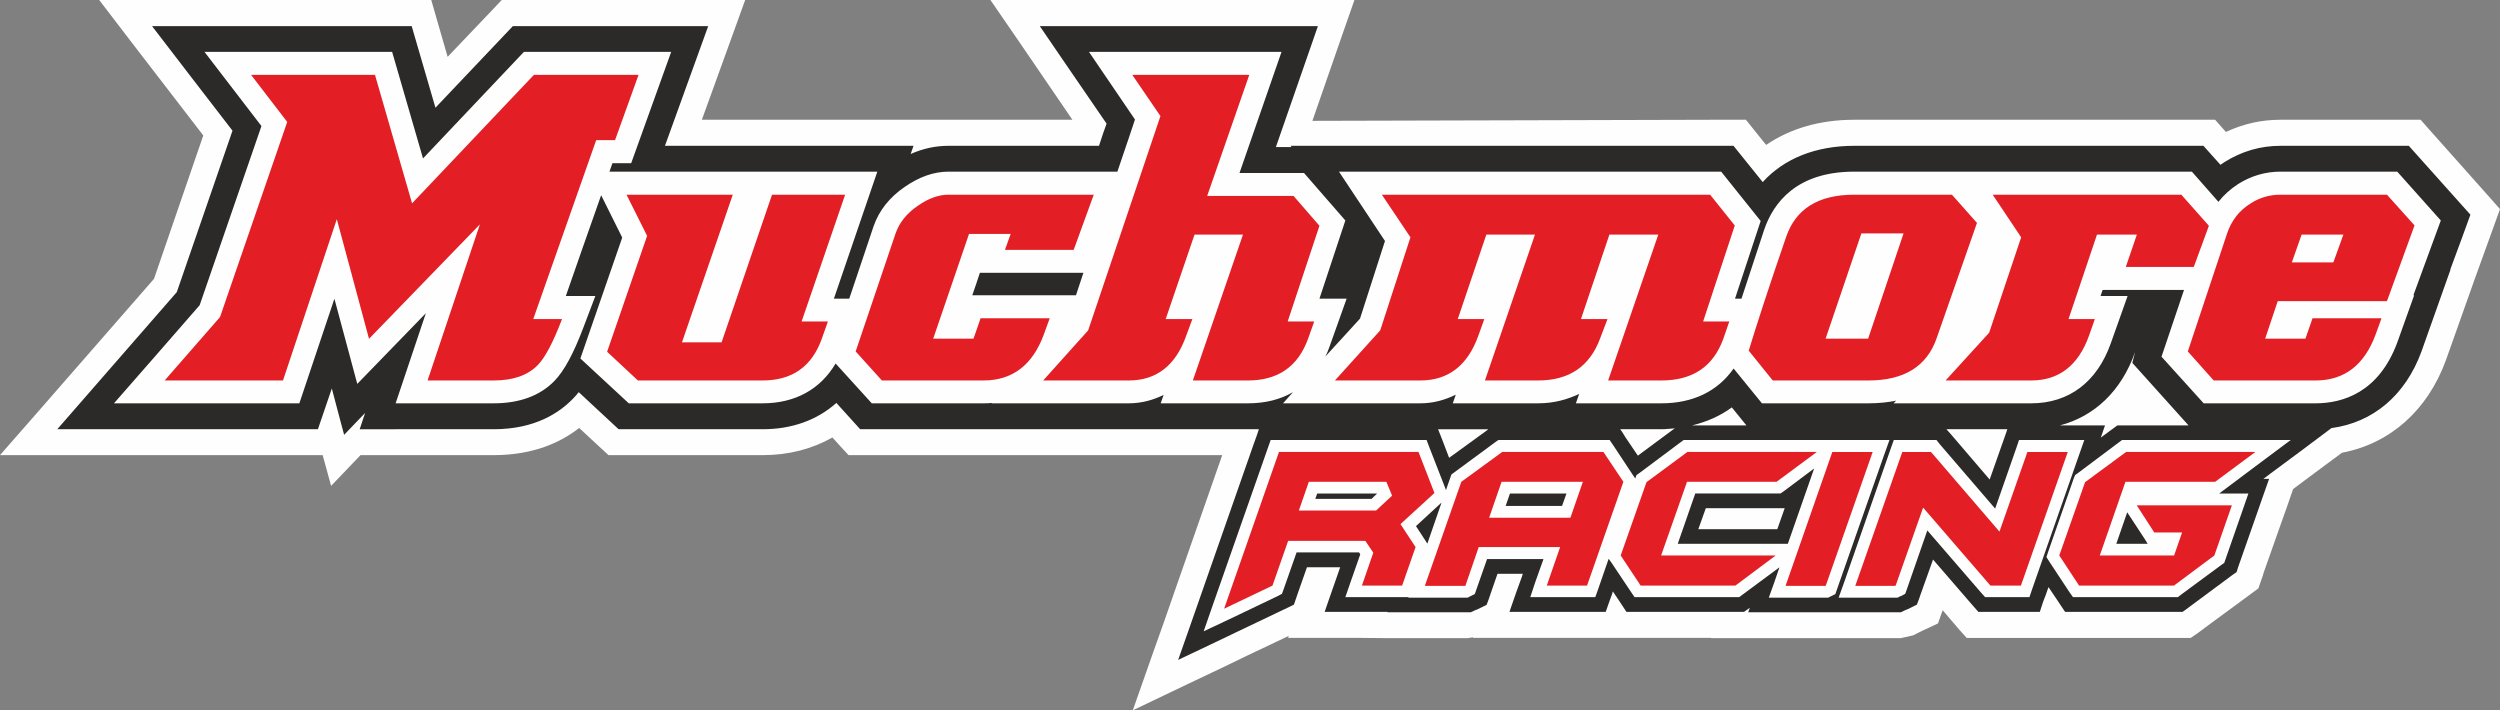 <svg xmlns="http://www.w3.org/2000/svg" xml:space="preserve" width="280mm" height="300.676" style="shape-rendering:geometricPrecision;text-rendering:geometricPrecision;image-rendering:optimizeQuality;fill-rule:evenodd;clip-rule:evenodd" viewBox="0 0 28000 7955.38"><rect x="0" y="0" width="28000" height="7955.38" fill="#808080" stroke="none"/><defs><style>.fil0,.fil2{fill:#fefefe;fill-rule:nonzero}.fil2{fill:#e31e24}</style></defs><g id="Ebene_x0020_1"><g id="_1746501409408"><path d="m12687.31 7955.38 232.56-661.45 132.93-374.06 103.33-297.37 532.67-1524.95H9503.82l-86.81-93.81-93.97-103.88c-228.26 129.4-492.04 197.69-779.45 197.69H6815.28l-83.22-76.76-245.47-227.62c-199.97 157.77-508.6 304.38-955.99 304.38H4037.71l-329.38 344.22-94.37-344.22H0l422.4-482.31S1487.98 3393.47 1724.73 3123.1c87.48-256.05 395.43-1150.12 552.09-1606.03L1470.12 469.4 1111.06 0h3719.07l60.49 211.23 122.94 425.29 518.63-544L5618.94 0H8345.9l-140.83 390.42-344.33 950.96h4150.21c-219.81-319.99-605.2-886.27-605.2-886.27L11092.68 0h4076.96l-135.22 386.97-335.61 966.53 4454.58-12.12h401.2l88.19 110.31 137.85 171.41c271.82-185.01 604.52-281.72 985.89-281.72h4042.89l86.54 98.14 34.13 38.4c199.33-93.05 399.94-136.54 610.34-136.54h1570.55l86.55 98.14 687.14 771.79 115.34 130.88-58.46 162.14-221.82 613.09-325.83 917.51c-204.84 561.88-627.26 934.57-1163.47 1035.62l-301.7 223.27-245.89 183.56-69.89 201.94-62.42 174.93-197.81 560.62-10 35.49-19.82 55.43-28.57 83.96-73.91 54.19-39.94 29.71-483.53 355.63-35.49 27.02-48.41 35.72-76.76 52.52h-2509.37l-88.17-98.2-49.75-58.22-42.84-49.79-88.13-103.85-12.76 35.45-39.94 112.46-110.93 52.69-62.64 28.34-42.64 21.45-62.53 31.25-138.13 31.18h-2125.08l1.38-2.76h-2668.7l2.91-7.14-61.1 9.9h-897.54l-286.78-2.76h-827.23l7.83-22.75-470.83 223.41-285.19 137.96-356.41 169.14z" class="fil0"/><path d="M23812.1 4764.75h-98.18l-44.18 32.71-35.49 25.53-105.28 78.21 47.03-136.45h-506.54c388.51-101.09 690-385.61 843.47-821.66l-31.16 121.08 630.17 700.58zm-1383.97 197.72-143.95 408.22-432.27-504.99-38.34-42.71-12.92-15.61h681.49l-22.75 66.79zm-2522.33 964.42h-884.72l83.9-234.72h883.41zm-1183.58-1103.9-378.24 280.25-139.46-206.27-36.81-59.84-21.43-29.75h460.84c52.63 0 101.08-7.12 150.81-9.92zm-2072.38 0-419.78 304.49-66.03-173.65-32.8-83.88-24.8-62.57h563.25zm2746.73-260.18 163.58 201.94h-610.29c166.49-39.81 317.31-106.77 446.71-201.94m8272.09-2158.14-690-771.63h-1438.24c-223.41 0-432.48 61.09-625.95 182.08-15.61 9.95-31.26 21.43-45.49 30.68l-190.6-212.76h-3911.86c-429.55 0-785.27 142.25-1024.23 406.13l-327.15-406.13h-4961.1s2.84 3.54 11.36 14.27h-175.63c108.92-311.54 470.89-1354.98 470.89-1354.98H11645.4s665.03 973.62 748.25 1092.54c-22.75 60.36-52.01 145.06-84.81 248.17h-1686.36c-143.46 0-282.97 29.88-423.11 91.67 19.89-58.88 32.17-91.67 32.17-91.67H7447.46l484.48-1340.71H5744.17S5229.12 835.69 4877 1206.37c-70.28-239-266.02-914.04-266.02-914.04H1702.66s788.83 1027.83 901.3 1171.42c-138.8 401.89-567.7 1646.55-623.94 1807.98-110.25 125.84-1338.47 1535.65-1338.47 1535.65h2919.07s152.85-450.91 155.75-456.59c66.73 255.93 137.91 519.16 137.91 519.16s128.08-132.31 234.77-244.68c-22.09 69.73-60.47 182.11-60.47 182.11H5530.6c464.59 0 739.73-187.81 889.92-345.68 20.52-19.98 41.26-44.17 61.15-69.64l446.76 415.32h1612.94c329.37 0 610.33-102.45 825.85-294.47l266.69 294.47h4465.31l-22.12 66.79-31.9 88.3-613.87 1755.25-104.43 298.84-131.68 374.15 357.04-169.29 285.19-136.55 542.67-259.03 51.38-24.17 60.25-29.78 22.06-63.96 18.52-54.22 105.31-300.12h372.02l-36.39 105.34-61.8 176.38-75.43 217.59h705.6l-1.32 4.32h933.03l34.07-15.7 27.04-12.75h4.44l49.78-24.19 61.16-29.87 24.13-64.06 17.14-51.11 80.99-233.41h283.23l-10.1 32.8-64.01 176.38-75.45 217.59h1078.27l38.4-109.46 32.8-89.73 8.45-29.88 65.4 96.85 38.62 58.36 48.19 73.86h1317.26l44.17-31.27 21.22-15.63-18.52 51.22h1710.01l32.59-15.7 27.19-12.75 9.85-2.93 49.77-24.17 59.79-29.78 24.11-63.96 18.52-54.22 138.13-386.82 417.92 483.63 39.95 45.62 49.83 56.76h688.36l35.72-109.46 34.17-89.73 27.03-78.19 98.13 145.16 38.42 58.36 49.77 73.86h1315.89l43.97-31.27 35.7-26.98 450.78-334.41 32.79-24.11 41.33-28.42 15.6-49.87 12.7-36.98 197.96-564.63 61.09-175.12 76.83-217.53h-64.07l86.82-65.43 318.67-236.18 357.04-267.45c465.07-62.46 827.86-365.51 1008.37-858.46l325.83-918.95h-2.87c54.18-140.81 224.94-612.44 224.94-612.44" style="fill:#2b2a29;fill-rule:nonzero"/><path d="m27337.03 2469.42-487.82-546.96h-1308.79c-167.81 0-327.11 46.92-472.21 138.02-86.76 56.23-160.87 122.26-222.03 199.97l-297.2-337.99h-3782.46c-647.31 0-904.67 350.69-1007.05 648.06 0 0-132.35 399.64-254.88 774.54h-72.52c104-317.21 287.41-869.88 287.41-869.88l-442.26-552.72h-4280.53s430.47 648.06 515.07 776.7c-56.24 175.04-251.71 784.57-279.59 869.16-30.57 32.03-203.31 224.83-388.99 425.33 19.84-36.17 35.49-76.09 50.41-119.39l188.59-529.2h-304.38c104.41-317.21 290.11-875.64 290.11-875.64l-463.06-531.98h-722.53c132.31-383.45 470.78-1356.36 470.78-1356.36h-2156.51s429.57 631.65 515.06 757.5c-20.74 67.51-100.41 298-197.06 583.88h-1892.11c-162.67 0-326.25 57.67-488.44 170.04-169.4 115.15-288.1 263.86-349.26 439.6l-273.13 812.96h-172.1c134.38-394.77 486.49-1422.6 486.49-1422.6H6826.02c13.38-38.41 24.76-68.82 33.22-94.54h209.97l448.13-1246.84H5867.75s-760.23 803.79-1130.01 1193.41c-122.53-422.42-345.87-1193.41-345.87-1193.41H2290.2s532.01 692.81 638 830.77c-77.41 227.53-662.77 1921.81-692.02 2006.37-59.11 70.54-959.52 1098.92-959.52 1098.92h2076.19s228.3-678.49 392.53-1171.41c65.63 244 256.16 953.85 256.16 953.85s559.02-577.61 768.12-791.64c-106 317.21-338.56 1009.2-338.56 1009.2h1099.5c288.75 0 519.98-85.24 681.49-253.13 108.03-112.38 212.02-304.51 324.28-601.76l131.62-347.12H6337.3c100.84-291.54 272.24-778.79 395.44-1128.68 91 184.1 202.63 405.33 236.06 474.32-59.78 172.93-468.61 1354.3-468.61 1354.3l542.04 502.07h1499.14c364.86 0 647.36-157.88 817.39-445.85l405.22 445.85h1251.24c30.58 0 61.85 0 93.76-4.23-1.38 4.23-2.7 4.23-2.7 4.23h1535.47c145.75 0 273.14-36.94 390.59-93.82-13.44 38.38-32.8 93.82-32.8 93.82h977.36c193.47 0 363.29-42.62 504.32-125.08-67.61 76.78-110.88 125.08-110.88 125.08h1536.17c148.61 0 279.37-38.39 398.3-96.71-14.92 41.27-33.48 96.71-33.48 96.71h956.04c176.27 0 325.77-42.62 459.45-105.18-17.19 45.51-37.03 105.18-37.03 105.18h957.33c354.12 0 631.49-135.1 809.34-389.73l317.31 389.73h1193.42c115.38 0 217.8-11.35 310.16-29.75-19.84 18.4-28.57 29.75-28.57 29.75h1540.68c421.1 0 736.87-237.54 890.6-670.02l189.03-531.99h-302.81c9.77-31.22 11.36-35.59 22.74-67.59h911.81l-251.96 747.55 472.42 522.05h1253.19c301.54 0 706.98-119.51 914.73-680.7l189.28-529.1h-8.77c75.43-205.63 307.31-837.92 307.31-837.92m-15286.34 837.92h-1161.31c43.28-125.98 51.1-145.86 85.22-251.72h1159.51c-31.47 92.39-59.14 177.73-83.42 251.72" class="fil0"/><path d="m7151.58 838.6-263.09 731.05h-211.33l-704.72 2003.66h322.23c-96.87 254.65-186.32 426.12-268.91 512.82-113.1 116.71-276.67 175.07-495.16 175.07h-741.76l586.01-1748.4L4133 3794.59l-360.62-1340.03-602.97 1806.64H1844.34l620.16-710.64 752.46-2185-404.8-526.96h1387.77l415.28 1438.89L5979.58 838.6zM9465.46 2180.73l-487.38 1419.62h294.55l-66.91 189.23c-110.94 315.1-332.07 471.62-664.35 471.62H7144.43l-344.76-321.58 448.08-1298.06-230.49-460.83h1189.82l-569.02 1653.03h443.85l564.79-1653.03zM12249.97 2180.73l-224.73 618.04h-769.68l64.07-178.52h-466.65l-401.21 1172.9h451.63l79.03-228.31h774.54l-66.02 180.65c-125.23 342.85-351.48 515.71-675.73 515.71H9877.14l-293.65-325.14L10030.04 2616c42.15-122.41 124.47-226.15 251.02-312.17 118.91-83.27 233.39-123.1 341.42-123.1zM14777.8 2528.56l-355.72 1071.79h297.25l-67.39 189.23c-111.78 315.1-337.83 471.62-675.04 471.62h-616.78l561.23-1633.81h-542.71l-322.93 945.92h298.8l-68.94 186.46c-117.39 333.54-332.95 501.43-643.82 501.43h-957.95l503.64-561.23 809.4-2399.9-315.09-461.47h1310.13l-471.52 1355.61h967.1zM19429.41 2525.59l-354.38 1074.76h293.23l-65.59 189.23c-112.26 315.1-342.76 471.62-695.55 471.62h-596.06l561.88-1633.81h-547.65l-318.63 945.92h297.26l-82.31 216.27c-116.71 315.1-347.26 471.62-694.24 471.62h-596.05l560.33-1633.81h-544.72l-320.01 945.92h297.26l-66.93 186.46c-119.39 333.54-335.65 501.43-650.74 501.43h-955.3l507.22-561.23 338.47-1042.11-319.95-477.13h3676.44zM22142.04 2496.5l-450.99 1289.48c-109.35 315.8-362.6 475.22-763.86 475.22h-1072.43l-268.91-333.73c88.13-289.41 226.05-714.75 418.19-1272.31 108.24-317.32 362.81-474.43 762.48-474.43h1095.24zm-822.05 117.39h-472.47l-400.99 1179.26h476.43zM24739.53 2528.56l-169.18 460.92h-761.1l123.79-362.09h-446.71l-318.68 945.92h294.56l-65.33 186.46c-119.67 333.54-335.88 501.43-647.42 501.43h-958.64l487.81-534.9 358.36-1068.44-318.63-477.13h2112.54zM27042.73 2524.27l-308.85 848.56h-1223.35l-140.78 420.32h450.94l79.67-228.31h772.32l-65.4 180.65c-126.47 344.2-351.42 515.71-672.8 515.71h-1140.93l-290.07-325.14L24943.04 2616c48.41-144.36 135.01-257.52 263.13-337.19 103.75-66.81 216.21-98.08 334.25-98.08h1193.46zm-796.71 103.12h-467.96l-109.58 311.52h465.07z" class="fil2"/><path d="M23702.54 6090.46h351.43l-34.12-55.44-195.05-297.37zm690 597.42h-1175.12l-41.25-58.29-220.5-334.23-35.5-55.61 19.89-61.11 285.83-820.76 15.87-36.93 31.22-22.8 459.44-344.32 34.18-25.52h1889.2l-318.7 237.55-448.01 335.74-34.18 25.56h-957.53 1284.68l-61.17 176.38-196.37 563.35-12.75 36.92-34.11 24.25-452.53 334.16zm-3139.52 5.67h-660.07l62.63-174.78 523.37-1502.31 31.48-88.15h477.96l38.36 48.32 618.85 719.75 237.42-679.92 29.84-88.15h731.32l-61.42 174.93-523.25 1496.62-29.95 88.02h-496.42l-39.74-43.94-607.47-702.99-229.18 658.91-18.46 51.1-48.25 25.66-10.04 2.8zM14731.4 5586.94h630.17l62.73-59.78h-671.49zm2131.8 79.66h631.49l49.77-139.44h-632.87zm-1004.46 226.07 106.01 162.25 21.43 34.01 159.29-460.67zm2932 197.79h1233.14l294.57-843.59-340.11 254.73-36.83 25.56h-954.61zm-5309.68 980.12 103.78-298.69 615.47-1755.43 31.22-88.15h1746.13l32.65 85.36 179.38 460.79 4.92 15.61 48.19-139.28 13.61-37 32.79-24.18 455.92-335.78 35.44-25.52h1247.64l39.74 58.24 221.86 335.72 25.62 37.1v-1.49l12.95-36.93 32.8-22.8 460.84-344.32 34.16-25.52h2305.79l-62.47 174.93L20573.06 6604l-17.2 49.71-48.18 24.19-4.25 1.52-27.18 14.13h-665.67l62.7-174.78 56.86-165.18-416.87 308.63-34.11 25.66h-1172.22l-39.68-58.29-223.41-334.23-27.02-36.93-118.03 341.43-31.48 88.02h-728.14l58.25-175 89.72-251.71h-631.76l-120.93 344.25-16.93 48.29-49.79 24.19-2.95 1.52-26.93 14.13h-663.66v-5.67h-706.29l60.46-175 106.65-304.33-13.38-21.43h-700l-145.06 412.74-18.52 51.1-49.14 25.66-541.14 258.86z" class="fil0"/><path d="M15412.24 5717.81h-865.01l111.63-321.52h868.51l64.06 155.1zm653.55-196.37-178.48-459.47h-1562.73l-614.36 1755.43 541.82-258.96 175.21-500.62h864.7l89.03 132.32-127.44 368.3h450.36l150.6-431.04-169.12-257.38zm1522.85 277.49h-910.45l139.41-402.64h910.49zm369.74-736.96h-1133.6l-458.12 334.32-408.15 1165.01h453.64l149.35-433.9h911.97l-149.51 431.04h451l406.81-1162.15zm1938.97 334.32 451.04-334.32h-1449.63l-458.13 338.55-288.79 820.89 223.39 337.03h1061.28l450.83-337.03h-1282.92l290.11-825.12zm4230.53 567.52h311.54l-89.51 257.6h-832.36l287.41-825.12h1004.45l450.73-334.32H23812.1l-459.46 338.55-288.73 820.89 221.76 337.03h1062.69l452.33-337.03 196.37-561.93h-1065.57zm-1421.01-901.84-312.86 891.94-766.83-891.94h-321.53l-526.38 1499.33h443.85l8.47-2.86 307.31-873.32 753.96 873.32h341.47l524.8-1496.47zm-2184.92 0-523.52 1499.33h448.1l2.68-2.86 524.86-1496.47z" class="fil2"/></g></g></svg>
